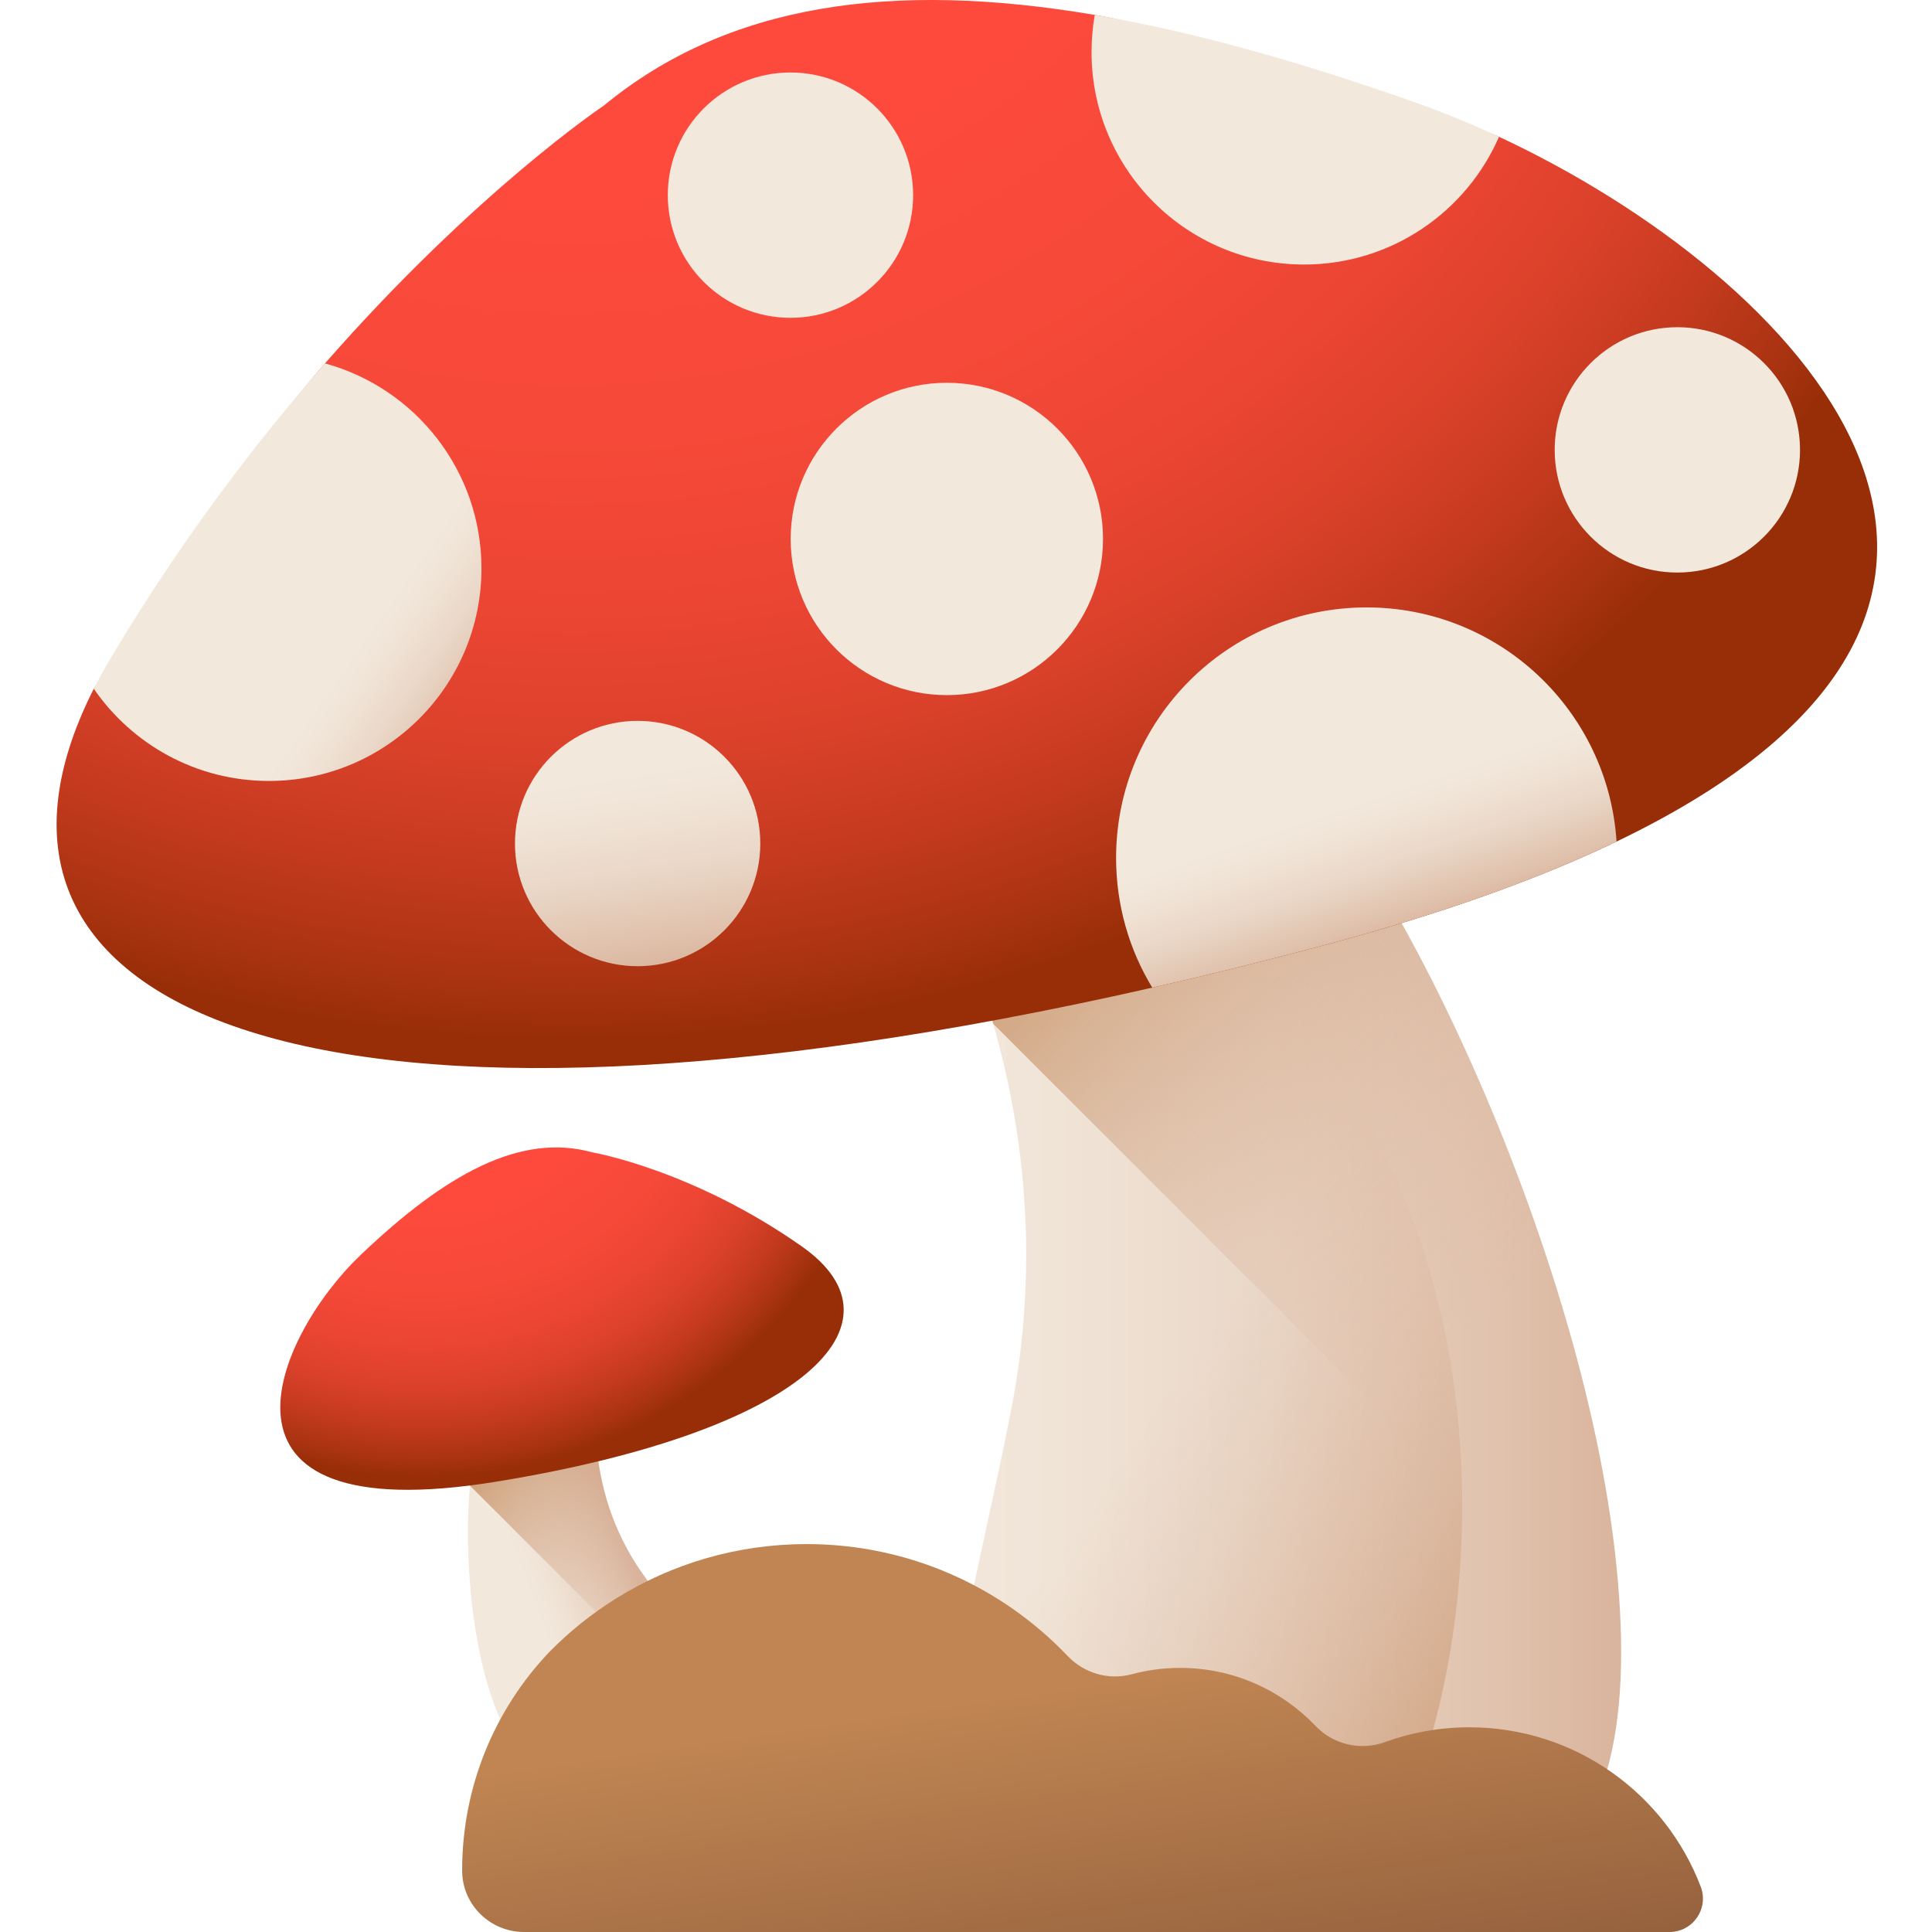 <svg xmlns:xlink="http://www.w3.org/1999/xlink" xmlns="http://www.w3.org/2000/svg" width="512pt" viewBox="-15 0 512 512" height="512pt"><linearGradient id="a"><stop stop-color="#f2e9dc" offset="0"></stop><stop stop-color="#f0e4d7" offset=".228"></stop><stop stop-color="#ead7c7" offset=".516"></stop><stop stop-color="#e0c2ad" offset=".834"></stop><stop stop-color="#dab49d" offset="1"></stop></linearGradient><linearGradient y2="353.518" y1="353.518" xlink:href="#a" x2="414.626" x1="220.79" gradientUnits="userSpaceOnUse" id="b"></linearGradient><linearGradient id="c"><stop stop-opacity="0" stop-color="#dab49d" offset="0"></stop><stop stop-opacity=".204" stop-color="#d8b198" offset=".205"></stop><stop stop-opacity=".463" stop-color="#d3a788" offset=".464"></stop><stop stop-opacity=".749" stop-color="#ca976e" offset=".75"></stop><stop stop-color="#c08552" offset="1"></stop></linearGradient><linearGradient y2="207.292" y1="337.288" xlink:href="#c" x2="246.058" x1="388.755" gradientUnits="userSpaceOnUse" id="d"></linearGradient><linearGradient id="e"><stop stop-color="#ff4b3e" offset="0"></stop><stop stop-color="#fd4a3d" offset=".446"></stop><stop stop-color="#f64939" offset=".607"></stop><stop stop-color="#eb4533" offset=".722"></stop><stop stop-color="#da412a" offset=".814"></stop><stop stop-color="#c43a1f" offset=".893"></stop><stop stop-color="#a93311" offset=".963"></stop><stop stop-color="#972e07" offset="1"></stop></linearGradient><radialGradient xlink:href="#e" r="407.365" gradientUnits="userSpaceOnUse" cy="-131.156" cx="136.56" id="f"></radialGradient><linearGradient y2="474.957" y1="380.003" xlink:href="#c" x2="424.938" x1="286.884" gradientUnits="userSpaceOnUse" id="g"></linearGradient><linearGradient y2="412.92" y1="423.118" xlink:href="#a" x2="151.963" x1="124.658" gradientUnits="userSpaceOnUse" id="h"></linearGradient><linearGradient y2="376.102" y1="419.22" xlink:href="#c" x2="104.587" x1="170.757" gradientUnits="userSpaceOnUse" id="i"></linearGradient><radialGradient xlink:href="#e" r="126.245" gradientUnits="userSpaceOnUse" gradientTransform="matrix(-.915 .413 .413 .915 -948.746 216.513)" cy="472.415" cx="-929.752" id="j"></radialGradient><linearGradient y2="559.893" y1="447.312" x2="280.822" x1="264.102" gradientUnits="userSpaceOnUse" id="k"><stop stop-color="#c08552" offset="0"></stop><stop stop-color="#895738" offset="1"></stop></linearGradient><linearGradient y2="189.607" y1="167.698" xlink:href="#a" x2="112.181" x1="80.746" gradientUnits="userSpaceOnUse" id="l"></linearGradient><linearGradient y2="248.631" y1="212.034" xlink:href="#a" x2="354.378" x1="341.961" gradientUnits="userSpaceOnUse" id="m"></linearGradient><linearGradient y2="257.511" y1="203.214" xlink:href="#a" x2="159.342" x1="150.769" gradientUnits="userSpaceOnUse" id="n"></linearGradient><path fill="url(#b)" d="m222.164 213.523s48.941 68.289 30.73 160.484c-18.211 92.191-37.562 121.785 45.527 133.168 83.086 11.383 124.062-2.277 114.957-92.195-9.105-89.914-67.152-202.598-89.918-212.84-22.762-10.242-114.957-6.828-101.297 11.383zm0 0"></path><path fill="url(#d)" d="m413.379 414.98c-9.105-89.918-67.152-202.598-89.918-212.84-22.762-10.246-114.957-6.832-101.297 11.379 0 0 15.727 21.957 26.031 57.77l166.426 166.422c-.004-6.969-.414-14.527-1.242-22.73zm0 0"></path><path fill="url(#f)" d="m413.402 223.027c-20.75 9.953-46.84 19.359-79.137 27.898-15.105 4.004-29.746 7.598-43.906 10.809-219.801 49.941-324.445 7.496-280.504-79.211 1.402-2.77 8.984-7.59 10.684-10.441 18.438-30.871 32.168-54.777 50.582-75.777 40.094-45.75 73.828-68.27 73.828-68.27 32.824-27.074 76.371-33.211 130.172-24.082 26.164 4.434 54.758 17.504 85.727 28.5 6.973 2.48 14.16.41 21.406 3.797 78.742 36.695 163.453 123.273 31.148 186.777zm0 0"></path><path fill="url(#g)" d="m279.668 250.793c-12.211 0-23.871 3.777-34.551 10.625 9.582 28.434 16.648 67.672 7.777 112.59-18.211 92.191-37.562 121.785 45.527 133.168.156.02.312.043.469.062 27.98 3.809 54.543-13.152 63.254-40.016 6.617-20.395 10.352-43.559 10.352-68.117 0-81.91-41.562-148.312-92.828-148.312zm0 0"></path><path fill="url(#h)" d="m143.602 367.785s-5.148 25.613 11.797 49.422c16.941 23.809 26.207 29.723 4.109 43.566-22.102 13.844-35.461 15.207-44.371-11.445-8.906-26.652-6.852-66.016-1.707-71.828 5.145-5.812 31.719-16.625 30.172-9.715zm0 0"></path><path fill="url(#i)" d="m143.602 367.785c1.547-6.91-25.027 3.902-30.172 9.715-1.781 2.016-3.188 8.051-3.902 16.188l59.59 59.594c8.5-9.395-.133-16.984-13.719-36.074-16.945-23.809-11.797-49.422-11.797-49.422zm0 0"></path><path fill="url(#j)" d="m141.949 305.379s26.473 4.508 55.551 24.938c29.078 20.43.574 49.074-81.047 62.352-81.625 13.277-58.484-38.551-35.883-60.09 22.602-21.535 42.422-32.441 61.379-27.199zm0 0"></path><path fill="url(#k)" d="m427.438 512h-303.555c-8.98 0-16.387-7.223-16.406-16.203 0-.059 0-.113 0-.168 0-22.34 8.723-42.637 22.949-57.68 5.391-5.508 11.438-10.371 18.023-14.453 14.605-9.059 31.836-14.297 50.293-14.297 27.234 0 51.793 11.387 69.195 29.656 4.355 4.57 10.836 6.484 16.938 4.848 4.105-1.105 8.43-1.695 12.891-1.695 14.094 0 26.812 5.895 35.828 15.344 4.73 4.973 11.949 6.676 18.398 4.336 6.996-2.539 14.539-3.934 22.406-3.934 28 0 51.902 17.551 61.312 42.234 2.207 5.801-2.066 12.012-8.273 12.012zm0 0"></path><path fill="url(#l)" d="m112.594 150.645c0 31.098-25.219 56.316-56.316 56.316-19.262 0-36.273-9.68-46.422-24.438 1.402-2.77 2.961-5.582 4.66-8.434 18.438-30.871 38.191-56.785 56.605-77.785 23.898 6.52 41.473 28.379 41.473 54.34zm0 0"></path><path fill="url(#m)" d="m413.402 223.027c-20.75 9.953-46.84 19.359-79.137 27.898-15.105 4.004-29.746 7.598-43.906 10.809-6.086-10.027-9.582-21.805-9.582-34.383 0-36.656 29.719-66.379 66.379-66.379 35.219 0 64.02 27.41 66.246 62.055zm0 0"></path><path fill="#f2e9dc" d="m382.254 36.25c-8.684 19.922-28.547 33.855-51.668 33.855-31.098 0-56.316-25.203-56.316-56.305 0-3.352.301-6.648.852-9.848 26.164 4.434 54.758 12.484 85.727 23.48 6.973 2.48 14.16 5.43 21.406 8.816zm0 0"></path><path fill="url(#n)" d="m186.484 223.547c0 17.953-14.551 32.508-32.504 32.508s-32.508-14.555-32.508-32.508 14.555-32.508 32.508-32.508 32.504 14.555 32.504 32.508zm0 0"></path><g fill="#f2e9dc"><path d="m462.023 119.223c0 17.953-14.555 32.508-32.508 32.508s-32.508-14.555-32.508-32.508 14.555-32.508 32.508-32.508 32.508 14.555 32.508 32.508zm0 0"></path><path d="m226.988 51.719c0 17.953-14.555 32.508-32.508 32.508s-32.508-14.555-32.508-32.508 14.555-32.508 32.508-32.508 32.508 14.555 32.508 32.508zm0 0"></path><path d="m277.309 142.828c0 22.859-18.527 41.387-41.387 41.387-22.855 0-41.383-18.527-41.383-41.387 0-22.855 18.527-41.387 41.383-41.387 22.859 0 41.387 18.531 41.387 41.387zm0 0"></path></g></svg>